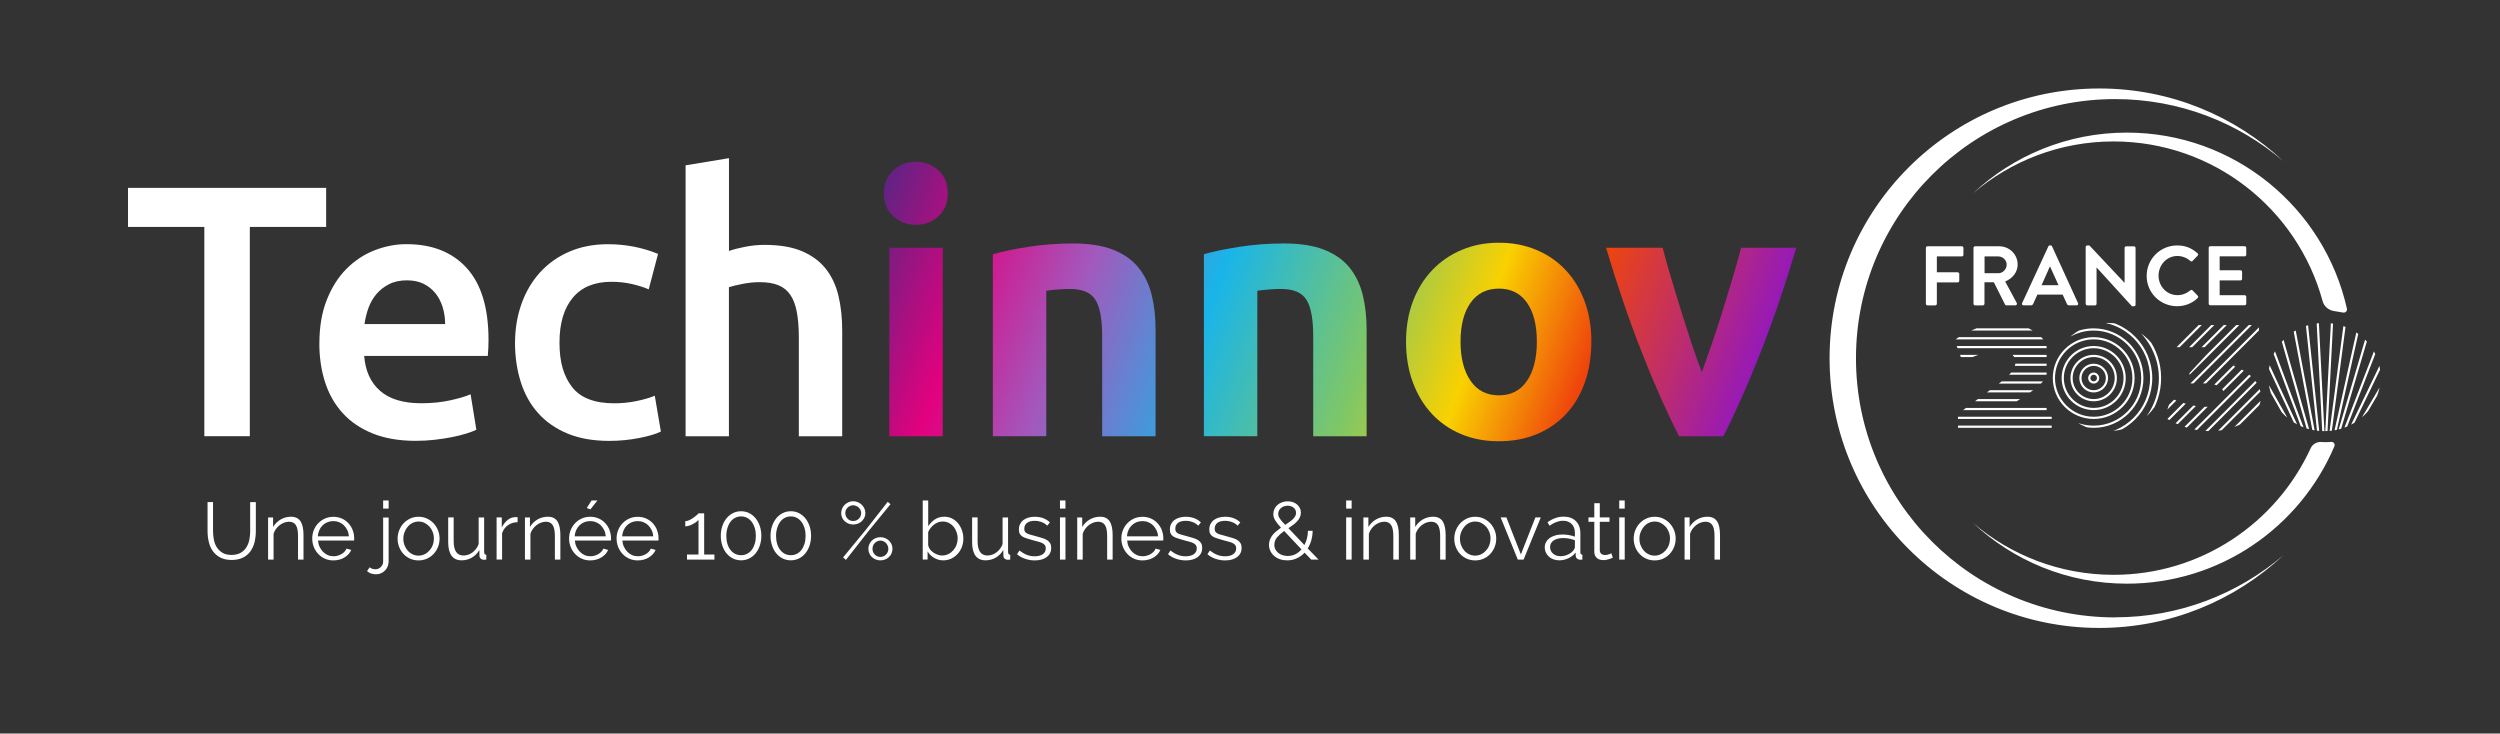 <?xml version="1.0" encoding="UTF-8"?>
<svg xmlns="http://www.w3.org/2000/svg" version="1.1" xmlns:xlink="http://www.w3.org/1999/xlink" viewBox="0 0 565.39 165.89">
  <rect x="0" y="0" width="565.39" height="165.89" fill="#333333" stroke="none"/>
  <defs>
    <style>
      .cls-1 {
        fill: url(#Dégradé_sans_nom_3-5);
      }

      .cls-2 {
        fill: #fff;
      }

      .cls-3 {
        fill: none;
      }

      .cls-4 {
        clip-path: url(#clippath-1);
      }

      .cls-5 {
        fill: url(#Dégradé_sans_nom_3-3);
      }

      .cls-6 {
        fill: url(#Dégradé_sans_nom_3-4);
      }

      .cls-7 {
        fill: url(#Dégradé_sans_nom_3-2);
      }

      .cls-8 {
        clip-path: url(#clippath-3);
      }

      .cls-9 {
        fill: url(#Dégradé_sans_nom_3);
      }

      .cls-10 {
        clip-path: url(#clippath-2);
      }

      .cls-11 {
        clip-path: url(#clippath);
      }
    </style>
    <linearGradient id="Dégradé_sans_nom_3" data-name="Dégradé sans nom 3" x1="192.54" y1="63.14" x2="468.44" y2="163.56" gradientUnits="userSpaceOnUse">
      <stop offset="0" stop-color="#612383"/>
      <stop offset=".09" stop-color="#e2017e"/>
      <stop offset=".22" stop-color="#a358bc"/>
      <stop offset=".38" stop-color="#19b5e9"/>
      <stop offset=".54" stop-color="#80c765"/>
      <stop offset=".67" stop-color="#f9d101"/>
      <stop offset=".79" stop-color="#ef450c"/>
      <stop offset="1" stop-color="#9519ba"/>
    </linearGradient>
    <linearGradient id="Dégradé_sans_nom_3-2" data-name="Dégradé sans nom 3" x1="191.53" y1="60.6" x2="410.15" y2="140.17" xlink:href="#Dégradé_sans_nom_3"/>
    <linearGradient id="Dégradé_sans_nom_3-3" data-name="Dégradé sans nom 3" x1="189.31" y1="42.42" x2="407.93" y2="121.99" xlink:href="#Dégradé_sans_nom_3"/>
    <linearGradient id="Dégradé_sans_nom_3-4" data-name="Dégradé sans nom 3" x1="202.92" y1="27.83" x2="399.45" y2="99.36" xlink:href="#Dégradé_sans_nom_3"/>
    <linearGradient id="Dégradé_sans_nom_3-5" data-name="Dégradé sans nom 3" x1="211.79" y1="11.39" x2="398.87" y2="79.48" xlink:href="#Dégradé_sans_nom_3"/>
    <clipPath id="clippath">
      <path class="cls-3" d="M464.32,91.53v5.49h-21.51v-3.42l9.58-7.11c1.98-1.48,3.42-3.01,3.42-4.59,0-1.98-1.98-2.56-3.78-2.56-2.79,0-6.03,1.35-8.19,2.47l-1.8-4.9c2.7-2.02,7.2-3.87,10.75-3.87,6.34,0,11.02,3.46,11.02,8.5,0,3.29-1.75,5.27-5.49,7.74l-3.38,2.25h9.36Z"/>
    </clipPath>
    <clipPath id="clippath-1">
      <path class="cls-3" d="M489.39,85.27c0,6.79-5.71,12.24-12.72,12.24s-12.67-5.44-12.67-12.24,5.66-12.24,12.67-12.24,12.72,5.44,12.72,12.24Z"/>
    </clipPath>
    <clipPath id="clippath-2">
      <path class="cls-3" d="M495.17,84.37l5.45-5.85h-10.49v-5h20.75v2.88l-5.81,6.34c3.69,1.31,6.25,3.92,6.25,6.98,0,4.32-5.17,7.78-11.52,7.78-3.46,0-6.88-1.04-10.26-3.1l1.49-4.32c1.93.99,5.62,1.94,7.38,1.94,2.29,0,4.68-.81,4.68-2.48s-1.58-2.83-4.18-2.83h-3.74v-2.34Z"/>
    </clipPath>
    <clipPath id="clippath-3">
      <path class="cls-3" d="M538.39,85.27c0,6.79-5.71,12.24-12.72,12.24s-12.67-5.44-12.67-12.24,5.66-12.24,12.67-12.24,12.72,5.44,12.72,12.24Z"/>
    </clipPath>
  </defs>
  <!-- Generator: Adobe Illustrator 28.7.1, SVG Export Plug-In . SVG Version: 1.2.0 Build 142)  -->
  <g>
    <g id="Techinnov_France2030">
      <g id="Techinnov">
        <path id="Tech" class="cls-2" d="M73.76,42.49v8.83h-17.26v47.33h-10.29v-47.33h-17.26v-8.83h44.82ZM72.23,77.67c0-3.73.55-7,1.66-9.81,1.11-2.81,2.58-5.15,4.42-7.01,1.84-1.86,3.94-3.27,6.32-4.21,2.38-.94,4.81-1.42,7.29-1.42,5.84,0,10.39,1.81,13.66,5.43,3.27,3.62,4.9,9.02,4.9,16.21,0,.54-.01,1.15-.04,1.82-.03.68-.07,1.28-.12,1.82h-27.96c.27,3.4,1.47,6.04,3.61,7.9,2.13,1.86,5.23,2.8,9.28,2.8,2.38,0,4.55-.22,6.52-.65,1.97-.43,3.53-.89,4.66-1.38l1.3,8.02c-.54.27-1.28.55-2.23.85-.95.3-2.03.57-3.24.81-1.22.24-2.53.45-3.93.61-1.41.16-2.84.24-4.3.24-3.73,0-6.97-.55-9.73-1.66s-5.02-2.65-6.81-4.62c-1.78-1.97-3.11-4.29-3.97-6.97-.86-2.67-1.3-5.6-1.3-8.79ZM100.67,73.29c0-1.35-.19-2.63-.57-3.85-.38-1.22-.93-2.27-1.66-3.16-.73-.89-1.62-1.59-2.67-2.11-1.05-.51-2.31-.77-3.77-.77s-2.84.28-3.97.85c-1.13.57-2.09,1.31-2.88,2.23-.78.92-1.39,1.97-1.82,3.16-.43,1.19-.73,2.4-.89,3.65h18.23ZM116.48,77.51c0-3.13.49-6.06,1.46-8.79.97-2.73,2.36-5.09,4.17-7.09,1.81-2,4.01-3.57,6.61-4.7s5.51-1.7,8.75-1.7c4,0,7.78.73,11.35,2.19l-2.11,8.02c-1.13-.49-2.42-.89-3.85-1.22-1.43-.32-2.96-.49-4.58-.49-3.84,0-6.75,1.2-8.75,3.61-2,2.4-3,5.79-3,10.17s.94,7.55,2.84,10.01c1.89,2.46,5.08,3.69,9.56,3.69,1.67,0,3.32-.16,4.94-.49s3.03-.73,4.21-1.22l1.38,8.1c-1.08.54-2.71,1.03-4.9,1.46s-4.44.65-6.77.65c-3.62,0-6.77-.55-9.44-1.66-2.67-1.11-4.89-2.65-6.65-4.62-1.76-1.97-3.07-4.32-3.93-7.05-.86-2.73-1.3-5.69-1.3-8.87ZM155.05,98.66v-61.27l9.81-1.62v20.99c1.08-.38,2.34-.7,3.77-.97,1.43-.27,2.85-.41,4.25-.41,3.4,0,6.23.47,8.47,1.42,2.24.95,4.04,2.27,5.39,3.97,1.35,1.7,2.31,3.74,2.88,6.12.57,2.38.85,5.02.85,7.94v23.83h-9.81v-22.29c0-2.27-.15-4.2-.45-5.79-.3-1.59-.78-2.89-1.46-3.89-.68-1-1.58-1.73-2.72-2.19-1.13-.46-2.54-.69-4.21-.69-1.3,0-2.62.14-3.97.41-1.35.27-2.35.51-3,.73v33.71h-9.81Z"/>
        <g id="innov">
          <path class="cls-9" d="M214.34,43.71c0,2.22-.72,3.96-2.15,5.23-1.43,1.27-3.12,1.9-5.07,1.9s-3.63-.63-5.07-1.9c-1.43-1.27-2.15-3.01-2.15-5.23s.72-3.96,2.15-5.23c1.43-1.27,3.12-1.9,5.07-1.9s3.63.64,5.07,1.9c1.43,1.27,2.15,3.01,2.15,5.23ZM213.2,98.66h-12.08v-42.63h12.08v42.63Z"/>
          <path class="cls-7" d="M224.55,57.49c2.05-.59,4.7-1.15,7.94-1.66,3.24-.51,6.65-.77,10.21-.77s6.63.47,9.04,1.42c2.4.95,4.31,2.28,5.71,4.01,1.4,1.73,2.4,3.78,3,6.16.59,2.38.89,5.02.89,7.94v24.07h-12.08v-22.61c0-3.89-.51-6.65-1.54-8.27-1.03-1.62-2.95-2.43-5.75-2.43-.86,0-1.78.04-2.76.12-.97.08-1.84.18-2.59.28v32.9h-12.08v-41.17Z"/>
          <path class="cls-5" d="M272.28,57.49c2.05-.59,4.7-1.15,7.94-1.66,3.24-.51,6.65-.77,10.21-.77s6.63.47,9.04,1.42c2.4.95,4.31,2.28,5.71,4.01,1.4,1.73,2.4,3.78,3,6.16.59,2.38.89,5.02.89,7.94v24.07h-12.08v-22.61c0-3.89-.51-6.65-1.54-8.27-1.03-1.62-2.95-2.43-5.75-2.43-.86,0-1.78.04-2.76.12-.97.08-1.84.18-2.59.28v32.9h-12.08v-41.17Z"/>
          <path class="cls-6" d="M359.89,77.26c0,3.35-.49,6.42-1.46,9.2-.97,2.78-2.38,5.16-4.21,7.13-1.84,1.97-4.04,3.5-6.61,4.58-2.57,1.08-5.44,1.62-8.63,1.62s-5.98-.54-8.55-1.62c-2.57-1.08-4.77-2.61-6.61-4.58-1.84-1.97-3.27-4.35-4.3-7.13-1.03-2.78-1.54-5.85-1.54-9.2s.53-6.4,1.58-9.16c1.05-2.76,2.51-5.11,4.38-7.05,1.86-1.95,4.08-3.46,6.65-4.54,2.57-1.08,5.36-1.62,8.39-1.62s5.9.54,8.47,1.62c2.57,1.08,4.77,2.59,6.61,4.54,1.84,1.94,3.27,4.29,4.3,7.05,1.03,2.76,1.54,5.81,1.54,9.16ZM347.57,77.26c0-3.73-.74-6.66-2.23-8.79-1.49-2.13-3.61-3.2-6.36-3.2s-4.89,1.07-6.4,3.2c-1.51,2.14-2.27,5.07-2.27,8.79s.76,6.69,2.27,8.87c1.51,2.19,3.65,3.28,6.4,3.28s4.88-1.09,6.36-3.28c1.49-2.19,2.23-5.15,2.23-8.87Z"/>
          <path class="cls-1" d="M379.73,98.66c-2.77-5.4-5.57-11.72-8.42-18.96-2.85-7.24-5.55-15.13-8.09-23.67h12.8c.54,2.11,1.18,4.39,1.91,6.85.73,2.46,1.49,4.94,2.28,7.46.79,2.51,1.57,4.96,2.36,7.34.79,2.38,1.56,4.54,2.32,6.48.7-1.95,1.46-4.11,2.28-6.48.81-2.38,1.61-4.82,2.4-7.34.79-2.51,1.55-5,2.28-7.46.73-2.46,1.37-4.74,1.91-6.85h12.49c-2.55,8.54-5.24,16.43-8.09,23.67-2.84,7.24-5.65,13.56-8.41,18.96h-10.02Z"/>
        </g>
      </g>
      <g id="_x32_030">
        <g class="cls-11">
          <path class="cls-2" d="M441,98.25h23v.5h-23v-.5ZM441,96.75h23v-.5h-23v.5ZM441,94.75h23v-.5h-23v.5ZM441,92.75h21.85v-.5h-21.85v.5ZM441,90.75h21.85v-.5h-21.85v.5ZM441,88.75h21.85v-.5h-21.85v.5ZM441,86.75h21.85v-.5h-21.85v.5ZM441,84.75h21.85v-.5h-21.85v.5ZM441,82.75h21.85v-.5h-21.85v.5ZM441,80.75h21.85v-.5h-21.85v.5ZM441,78.75h21.85v-.5h-21.85v.5ZM441,76.75h21.85v-.5h-21.85v.5ZM441,74.75h21.85v-.5h-21.85v.5ZM441,72.25v.5h21.85v-.5h-21.85Z"/>
        </g>
        <g class="cls-4">
          <path class="cls-2" d="M474.75,85.5c0-.69-.56-1.25-1.25-1.25s-1.25.56-1.25,1.25.56,1.25,1.25,1.25,1.25-.56,1.25-1.25ZM472.75,85.5c0-.41.34-.75.75-.75s.75.34.75.75-.34.75-.75.75-.75-.34-.75-.75ZM476.75,85.5c0-1.79-1.46-3.25-3.25-3.25s-3.25,1.46-3.25,3.25,1.46,3.25,3.25,3.25,3.25-1.46,3.25-3.25ZM470.75,85.5c0-1.52,1.23-2.75,2.75-2.75s2.75,1.23,2.75,2.75-1.23,2.75-2.75,2.75-2.75-1.23-2.75-2.75ZM478.75,85.5c0-2.9-2.36-5.25-5.25-5.25s-5.25,2.35-5.25,5.25,2.36,5.25,5.25,5.25,5.25-2.35,5.25-5.25ZM468.75,85.5c0-2.62,2.13-4.75,4.75-4.75s4.75,2.13,4.75,4.75-2.13,4.75-4.75,4.75-4.75-2.13-4.75-4.75ZM480.75,85.5c0-4-3.25-7.25-7.25-7.25s-7.25,3.25-7.25,7.25,3.25,7.25,7.25,7.25,7.25-3.25,7.25-7.25ZM466.75,85.5c0-3.72,3.03-6.75,6.75-6.75s6.75,3.03,6.75,6.75-3.03,6.75-6.75,6.75-6.75-3.03-6.75-6.75ZM482.75,85.5c0-5.1-4.15-9.25-9.25-9.25s-9.25,4.15-9.25,9.25,4.15,9.25,9.25,9.25,9.25-4.15,9.25-9.25ZM464.75,85.5c0-4.82,3.92-8.75,8.75-8.75s8.75,3.93,8.75,8.75-3.92,8.75-8.75,8.75-8.75-3.93-8.75-8.75ZM473.5,96.75c-2.25,0-4.43-.66-6.29-1.92l.28-.41c1.78,1.2,3.86,1.84,6.01,1.84,5.93,0,10.75-4.82,10.75-10.75s-4.82-10.75-10.75-10.75c-2.06,0-4.06.58-5.79,1.69l-.27-.42c1.81-1.16,3.9-1.77,6.06-1.77,6.2,0,11.25,5.05,11.25,11.25s-5.05,11.25-11.25,11.25ZM473.5,98.75v-.5c7.03,0,12.75-5.72,12.75-12.75s-5.72-12.75-12.75-12.75v-.5c7.31,0,13.25,5.94,13.25,13.25s-5.94,13.25-13.25,13.25ZM488.75,85.5c0,6.48-4.11,12.27-10.23,14.4l-.16-.47c5.92-2.06,9.89-7.66,9.89-13.93s-4.17-12.16-10.36-14.09l.15-.48c6.41,1.99,10.71,7.85,10.71,14.56ZM490.75,85.5c0,3.87-1.25,7.53-3.62,10.58l-.39-.31c2.3-2.96,3.52-6.51,3.52-10.27,0-3.47-1.05-6.8-3.04-9.63l.41-.29c2.05,2.91,3.14,6.34,3.14,9.92Z"/>
        </g>
        <g class="cls-10">
          <path class="cls-2" d="M497.87,109.66l28.28-28.28.35.35-28.28,28.28-.35-.35ZM496.81,108.6l28.28-28.28-.35-.35-28.28,28.28.35.35ZM495.4,107.18l28.28-28.28-.35-.35-28.28,28.28.35.35ZM493.98,105.77l28.28-28.28-.35-.35-28.28,28.28.35.35ZM492.57,104.35l28.28-28.28-.35-.35-28.28,28.28.35.35ZM491.16,102.94l28.28-28.28-.35-.35-28.28,28.28.35.35ZM489.74,101.53l28.28-28.28-.35-.35-28.28,28.28.35.35ZM488.33,100.11l28.28-28.28-.35-.35-28.28,28.28.35.35ZM486.91,98.7l28.28-28.28-.35-.35-28.28,28.28.35.35ZM485.5,97.28l28.28-28.28-.35-.35-28.28,28.28.35.35ZM484.08,95.87l28.28-28.28-.35-.35-28.28,28.28.35.35ZM482.67,94.45l28.28-28.28-.35-.35-28.28,28.28.35.35ZM481.26,93.04l28.28-28.28-.35-.35-28.28,28.28.35.35ZM479.49,91.27l.35.35,28.28-28.28-.35-.35-28.28,28.28Z"/>
        </g>
        <g class="cls-8">
          <path class="cls-2" d="M538.71,87.63l-12.48,21.12v.24s-.15,0-.15,0l-.37.63-.21-.13-.22.12-13-23,.44-.25,9.92,17.55-10.36-22.32.45-.21,10.23,22.03-9.69-25.83.47-.18,9.82,26.18-8.29-29.03.48-.14,8.5,29.74-5.98-31.62.49-.09,5.87,31.01-3.36-31.94.5-.05,3.66,34.82.1-1.92-1.76-34.36.5-.03,1.51,29.5,1.49-29,.5.03-1.68,32.72,4.18-31.77.5.07-4.26,32.36,6.77-30.44.49.11-6.39,28.75,7.91-26.88.48.14-8.31,28.24,9.83-25.4.47.18-9.73,25.12,10.27-21.32.45.22-10.45,21.7,10.01-16.94.43.25Z"/>
        </g>
        <path class="cls-2" d="M456.3,59.8c0-2.27-1.87-4.1-4.16-4.1h-5.46c-.21,0-.36.17-.36.36v12.64c0,.19.15.36.36.36h1.76c.19,0,.36-.17.36-.36v-4.87h2.12l2.54,5.06c.04.08.13.17.31.17h2c.33,0,.46-.31.33-.55l-2.62-4.85c1.66-.67,2.83-2.1,2.83-3.86ZM451.93,61.79h-3.11v-3.8h3.11c1.01,0,1.89.84,1.89,1.85,0,1.07-.88,1.95-1.89,1.95ZM438.03,57.99v3.59h4.71c.19,0,.36.17.36.36v1.57c0,.19-.17.36-.36.36h-4.71v4.83c0,.19-.17.36-.36.36h-1.76c-.21,0-.36-.17-.36-.36v-12.64c0-.19.15-.36.36-.36h7.77c.21,0,.36.17.36.36v1.57c0,.19-.15.36-.36.36h-5.65ZM501.99,57.99v3.13h4.71c.19,0,.36.17.36.36v1.58c0,.21-.17.36-.36.36h-4.71v3.34h5.65c.21,0,.36.17.36.36v1.56c0,.19-.15.36-.36.36h-7.77c-.21,0-.36-.17-.36-.36v-12.64c0-.19.15-.36.36-.36h7.77c.21,0,.36.17.36.36v1.57c0,.19-.15.36-.36.36h-5.65ZM488.17,62.34c0,2.39,1.83,4.41,4.28,4.41,1.15,0,2.12-.44,2.92-1.09.15-.13.36-.11.48,0l1.18,1.22c.15.13.11.38-.02.52-1.3,1.26-2.94,1.85-4.64,1.85-3.82,0-6.89-3.04-6.89-6.85s3.07-6.89,6.89-6.89c1.93,0,3.32.61,4.62,1.78.17.15.17.38.02.53l-1.16,1.2c-.13.15-.32.15-.48,0-.8-.71-1.87-1.13-2.94-1.13-2.44,0-4.26,2.04-4.26,4.45ZM472.05,69.06c-.19,0-.36-.17-.36-.36v-12.85c0-.19.17-.34.36-.34h.48l7.94,8.44h.02v-7.88c0-.19.15-.36.36-.36h1.76c.19,0,.36.17.36.36v12.85c0,.19-.17.34-.36.34h-.46l-7.98-8.76h-.02v8.21c0,.19-.15.36-.36.36h-1.74ZM459.28,69.06c.31,0,.48-.19.55-.38l.94-2.06h5.71l.94,2.06c.13.27.27.38.55.38h1.66c.29,0,.44-.25.33-.5l-5.88-12.85c-.06-.11-.13-.21-.32-.21h-.19c-.17,0-.27.1-.32.21l-5.94,12.85c-.11.25.04.5.32.5h1.66ZM463.58,60.3h.06l1.91,4.2h-3.84l1.87-4.2ZM478.35,139.61c14.54,0,27.82-5.3,38.07-14.06-10.9,10.2-25.55,16.46-41.65,16.46-33.69,0-61-27.31-61-61s27.31-61,61-61c16.11,0,30.75,6.26,41.65,16.46-10.24-8.76-23.53-14.06-38.07-14.06-32.37,0-58.61,26.24-58.61,58.61s26.24,58.61,58.61,58.61ZM530.77,69.81c.11.51-.33.97-.84.88l-2.12-.35c-1.21-.2-2.22-1.07-2.54-2.25-5.66-20.8-24.67-36.1-47.27-36.1-12.15,0-23.26,4.43-31.83,11.76,9.12-8.53,21.36-13.76,34.83-13.76,24.32,0,44.66,17.03,49.77,39.81ZM527.94,100.93c-7.76,18.26-25.85,31.07-46.94,31.07-13.47,0-25.71-5.23-34.83-13.76,8.56,7.32,19.67,11.76,31.83,11.76,19.78,0,36.82-11.73,44.56-28.61.43-.95,1.4-1.5,2.43-1.43.33.02.67.04,1.01.04.41,0,.81-.02,1.21-.06.54-.05.94.49.73.99Z"/>
      </g>
      <path id="Baseline" class="cls-2" d="M56.58,113.56h1.28v6.55c0,.88-.1,1.71-.29,2.5-.19.79-.51,1.48-.94,2.08-.43.6-1,1.07-1.69,1.42-.7.35-1.55.53-2.55.53s-1.9-.19-2.59-.56-1.25-.86-1.68-1.47-.73-1.3-.91-2.09-.27-1.59-.27-2.42v-6.55h1.24v6.56c0,.69.07,1.35.2,2s.36,1.22.69,1.72c.33.5.76.9,1.29,1.21s1.21.46,2.01.46,1.5-.16,2.04-.47c.55-.31.98-.72,1.3-1.23.32-.51.55-1.08.68-1.73.13-.65.19-1.3.19-1.96v-6.56ZM68.02,117.97c-.22-.35-.51-.63-.87-.82s-.81-.29-1.34-.29c-.43,0-.84.05-1.24.16s-.77.27-1.12.47c-.35.21-.67.46-.96.75-.29.29-.53.6-.73.94v-2.16h-1.13v9.53h1.24v-5.83c.12-.39.3-.76.54-1.09.24-.33.52-.62.84-.87s.66-.43,1.03-.57c.37-.13.73-.2,1.09-.2.7,0,1.21.26,1.54.77s.49,1.33.49,2.47v5.33h1.24v-5.58c0-.62-.05-1.19-.15-1.7-.1-.51-.26-.95-.48-1.3ZM79.75,119.88c.23.59.35,1.21.35,1.87,0,.09,0,.19,0,.29s-.01.17-.03.2h-8.15c.04.52.15.99.36,1.42.2.43.46.81.77,1.13.31.32.67.57,1.08.75.41.18.84.26,1.31.26.32,0,.63-.04.93-.13.3-.09.58-.2.84-.35.26-.15.49-.33.69-.54.2-.22.36-.45.46-.71l1.08.3c-.15.35-.36.67-.62.96-.27.29-.58.54-.93.75-.35.21-.74.38-1.17.49s-.87.17-1.32.17c-.7,0-1.34-.13-1.92-.39-.58-.26-1.09-.62-1.51-1.07-.43-.45-.76-.98-1-1.58s-.36-1.24-.36-1.92.12-1.31.36-1.9c.24-.59.57-1.11,1-1.55.43-.44.93-.8,1.51-1.06.58-.26,1.22-.39,1.91-.39s1.34.13,1.92.39c.58.26,1.08.62,1.49,1.07.41.45.74.97.97,1.56ZM78.91,121.3c-.04-.51-.16-.98-.36-1.4-.2-.42-.46-.78-.77-1.09-.31-.31-.68-.54-1.09-.71-.41-.17-.85-.25-1.32-.25s-.9.09-1.32.25c-.41.17-.78.41-1.09.71-.31.31-.56.67-.75,1.1-.19.43-.3.89-.34,1.39h7.03ZM86.65,115.02h1.24v-1.83h-1.24v1.83ZM86.65,127.03c0,.24-.05.47-.15.68-.1.21-.23.39-.39.54s-.34.27-.54.36c-.2.09-.41.13-.63.13-.23,0-.46-.03-.69-.09s-.44-.18-.64-.35l-.61.85c.28.26.6.45.95.56s.73.17,1.14.17c.35,0,.7-.07,1.03-.21.34-.14.64-.34.9-.59.26-.26.48-.56.63-.92s.24-.75.24-1.17v-9.95h-1.24v10.01ZM99.05,119.91c.24.6.36,1.23.36,1.91s-.12,1.29-.36,1.89c-.24.6-.57,1.12-.99,1.57-.42.45-.92.81-1.5,1.07s-1.21.39-1.9.39-1.33-.13-1.91-.39-1.08-.62-1.5-1.07c-.42-.45-.75-.97-.98-1.57-.23-.6-.35-1.23-.35-1.88s.12-1.31.36-1.91c.24-.6.57-1.12.99-1.57.42-.45.92-.81,1.5-1.08.58-.27,1.21-.4,1.89-.4s1.32.13,1.9.4,1.08.63,1.5,1.08c.42.45.75.97.99,1.57ZM98.13,121.8c0-.52-.09-1.02-.27-1.49-.18-.47-.43-.88-.75-1.23-.32-.35-.68-.62-1.1-.83-.41-.2-.86-.3-1.34-.3s-.92.1-1.34.3c-.42.2-.78.48-1.09.84-.31.35-.56.77-.74,1.24-.18.47-.28.97-.28,1.51s.09,1.03.27,1.49c.18.46.42.86.73,1.21.31.35.67.62,1.09.82.42.2.87.3,1.34.3s.92-.1,1.34-.3c.42-.2.79-.48,1.11-.83.32-.35.57-.75.75-1.22s.27-.96.27-1.5ZM109.49,124.95v-7.93h-1.24v6.01c-.14.4-.33.76-.57,1.07-.24.32-.51.59-.81.82-.3.23-.63.41-.98.53s-.72.18-1.08.18c-1.47,0-2.21-1.09-2.21-3.24v-5.38h-1.24v5.6c0,1.36.26,2.39.77,3.08.51.69,1.27,1.03,2.27,1.03.84,0,1.61-.2,2.31-.61s1.27-.98,1.7-1.72l.03,1.32c0,.26.1.47.3.64.2.17.43.25.71.25.1,0,.28-.02.53-.05v-1.09c-.31,0-.46-.17-.46-.51ZM116.52,116.96c-.62,0-1.21.22-1.74.66s-.97,1-1.3,1.66v-2.27h-1.17v9.53h1.24v-5.95c.26-.77.7-1.37,1.32-1.81s1.35-.67,2.19-.69v-1.12c-.06-.01-.14-.02-.24-.02h-.31ZM126.11,117.97c-.22-.35-.51-.63-.87-.82s-.81-.29-1.34-.29c-.43,0-.84.05-1.24.16s-.77.27-1.12.47c-.35.21-.67.46-.96.75-.29.29-.53.6-.73.94v-2.16h-1.13v9.53h1.24v-5.83c.12-.39.3-.76.54-1.09.24-.33.52-.62.84-.87s.66-.43,1.03-.57c.37-.13.73-.2,1.09-.2.7,0,1.21.26,1.54.77s.49,1.33.49,2.47v5.33h1.24v-5.58c0-.62-.05-1.19-.15-1.7-.1-.51-.26-.95-.48-1.3ZM137.84,119.88c.23.59.35,1.21.35,1.87,0,.09,0,.19,0,.29,0,.1-.01.16-.03.2h-8.15c.04.52.15.99.36,1.42.2.43.46.81.77,1.13.31.32.67.57,1.08.75.41.18.84.26,1.31.26.32,0,.63-.04.93-.13.3-.09.58-.2.84-.35.26-.15.49-.33.69-.54.2-.22.36-.45.46-.71l1.08.3c-.15.35-.36.67-.62.96-.27.29-.58.54-.93.75-.35.21-.74.38-1.17.49s-.87.17-1.32.17c-.7,0-1.34-.13-1.92-.39-.58-.26-1.09-.62-1.51-1.07-.43-.45-.76-.98-1-1.58-.24-.6-.36-1.24-.36-1.92s.12-1.31.36-1.9c.24-.59.57-1.11,1-1.56.43-.45.93-.8,1.51-1.06.58-.26,1.22-.39,1.91-.39s1.34.13,1.92.39c.58.26,1.08.62,1.49,1.07.41.45.74.97.97,1.56ZM137,121.3c-.04-.51-.16-.98-.36-1.4-.2-.42-.46-.78-.77-1.09-.31-.31-.68-.54-1.09-.71-.41-.17-.85-.25-1.32-.25s-.9.09-1.32.25c-.41.17-.78.41-1.09.71-.31.31-.56.67-.75,1.1-.19.43-.3.89-.34,1.39h7.03ZM135.1,113.19h-1.32l-1.08,1.7.83.31,1.57-2.01ZM148.58,119.88c.23.59.35,1.21.35,1.87,0,.09,0,.19,0,.29s-.01.17-.03.2h-8.15c.04.52.15.99.36,1.42.2.43.46.81.77,1.13.31.32.67.57,1.08.75.41.18.84.26,1.31.26.32,0,.63-.04.93-.13.3-.09.58-.2.84-.35.26-.15.49-.33.69-.54.2-.22.36-.45.46-.71l1.08.3c-.15.35-.36.67-.62.96-.27.29-.58.54-.93.75-.35.21-.74.38-1.17.49s-.87.17-1.32.17c-.7,0-1.34-.13-1.92-.39-.58-.26-1.09-.62-1.51-1.07-.43-.45-.76-.98-1-1.58s-.36-1.24-.36-1.92.12-1.31.36-1.9c.24-.59.57-1.11,1-1.55.43-.44.93-.8,1.51-1.06.58-.26,1.22-.39,1.91-.39s1.34.13,1.92.39c.58.26,1.08.62,1.49,1.07.41.45.74.97.97,1.56ZM147.74,121.3c-.04-.51-.16-.98-.36-1.4-.2-.42-.46-.78-.77-1.09-.31-.31-.68-.54-1.09-.71-.41-.17-.85-.25-1.32-.25s-.9.09-1.32.25c-.41.17-.78.41-1.09.71-.31.31-.56.67-.75,1.1-.19.43-.3.89-.34,1.39h7.03ZM159.24,116.1h-1.28c-.02.06-.14.18-.35.37-.21.19-.46.38-.76.6s-.62.4-.95.56c-.34.16-.64.24-.92.24v1.17c.23,0,.5-.05.81-.14s.6-.22.89-.37c.29-.15.54-.31.78-.48.23-.17.4-.33.51-.48v7.84h-2.6v1.14h6.2v-1.14h-2.32v-9.31ZM171.83,118.96c.23.68.35,1.42.35,2.22s-.12,1.54-.35,2.22c-.23.68-.55,1.26-.96,1.76-.41.49-.89.88-1.45,1.15s-1.17.41-1.82.41-1.27-.14-1.83-.41-1.04-.66-1.45-1.15c-.41-.49-.73-1.08-.96-1.76-.23-.68-.35-1.42-.35-2.22s.12-1.55.35-2.22.55-1.26.96-1.76c.41-.49.89-.88,1.45-1.16.56-.28,1.17-.42,1.83-.42s1.27.14,1.82.42c.56.28,1.04.67,1.45,1.16.41.49.72,1.08.96,1.76ZM170.94,121.19c0-.66-.08-1.26-.25-1.8s-.4-1-.69-1.38c-.29-.38-.64-.68-1.05-.9-.41-.21-.86-.32-1.34-.32s-.95.11-1.36.32-.76.51-1.05.9c-.29.38-.52.84-.69,1.38-.16.54-.25,1.13-.25,1.8s.08,1.26.25,1.8c.16.54.39,1,.69,1.38.3.38.65.68,1.05.88.41.21.86.31,1.36.31s.94-.1,1.34-.31c.41-.21.76-.5,1.05-.88.29-.38.52-.84.69-1.38s.25-1.13.25-1.8ZM183.08,118.96c.23.68.35,1.42.35,2.22s-.12,1.54-.35,2.22c-.23.68-.55,1.26-.96,1.76-.41.49-.89.88-1.45,1.15s-1.17.41-1.82.41-1.27-.14-1.83-.41-1.04-.66-1.45-1.15c-.41-.49-.73-1.08-.96-1.76-.23-.68-.35-1.42-.35-2.22s.12-1.55.35-2.22.55-1.26.96-1.76c.41-.49.89-.88,1.45-1.16.56-.28,1.17-.42,1.83-.42s1.27.14,1.82.42c.56.28,1.04.67,1.45,1.16.41.49.72,1.08.96,1.76ZM182.19,121.19c0-.66-.08-1.26-.25-1.8s-.4-1-.69-1.38c-.29-.38-.64-.68-1.05-.9-.41-.21-.86-.32-1.34-.32s-.95.11-1.36.32-.76.51-1.05.9c-.29.38-.52.84-.69,1.38-.16.54-.25,1.13-.25,1.8s.08,1.26.25,1.8c.16.54.39,1,.69,1.38.3.38.65.68,1.05.88.41.21.86.31,1.36.31s.94-.1,1.34-.31c.41-.21.76-.5,1.05-.88.29-.38.52-.84.69-1.38s.25-1.13.25-1.8ZM200.76,113.49l-4.96,6.34-5.13,6.23.64.56,5-6.37,5.08-6.22-.63-.55ZM191.03,117.88c-.25-.23-.45-.51-.58-.82-.14-.31-.21-.65-.21-1.01s.07-.72.21-1.04c.14-.32.33-.61.58-.85.25-.24.54-.43.87-.58.33-.15.68-.22,1.06-.22s.73.07,1.07.22c.34.15.63.34.87.58.24.24.44.52.59.85s.22.67.22,1.04-.07.69-.22,1c-.15.31-.35.59-.59.82-.24.23-.53.42-.87.55s-.69.2-1.07.2-.73-.07-1.06-.2c-.33-.13-.62-.31-.87-.55ZM191.17,116.05c0,.24.05.47.14.69.1.22.23.41.39.58.17.17.36.3.57.38.21.09.44.13.68.13.26,0,.49-.05.71-.14.22-.09.41-.23.58-.39.16-.17.29-.36.38-.57.09-.21.14-.44.14-.68s-.05-.49-.15-.7c-.1-.22-.23-.41-.4-.56-.17-.16-.36-.28-.59-.38-.22-.09-.45-.14-.68-.14s-.47.05-.69.15c-.22.1-.41.23-.58.4-.17.17-.3.36-.38.57s-.13.43-.13.67ZM201.63,123.08c.14.32.21.66.21,1.03s-.07.71-.21,1.03-.34.6-.59.84c-.25.24-.54.42-.87.55-.33.13-.69.2-1.06.2s-.73-.07-1.06-.2c-.33-.13-.62-.32-.87-.55-.25-.23-.45-.51-.58-.84-.14-.32-.21-.67-.21-1.03s.07-.71.21-1.02c.14-.32.33-.6.58-.84s.54-.43.87-.56c.33-.13.68-.2,1.06-.2s.73.07,1.06.2.62.32.87.56c.25.24.44.52.59.83ZM200.9,124.11c0-.25-.05-.48-.15-.71-.1-.22-.23-.42-.39-.6-.16-.17-.36-.3-.58-.4-.22-.09-.45-.14-.68-.14-.26,0-.49.05-.7.15s-.4.23-.57.41c-.17.17-.3.37-.38.59s-.13.45-.13.7c0,.52.17.95.52,1.31.35.35.77.53,1.27.53.26,0,.49-.05.71-.15s.4-.23.57-.4c.16-.17.29-.36.38-.58s.14-.46.14-.7ZM217.57,119.99c.2.59.3,1.2.3,1.83,0,.67-.12,1.31-.35,1.9-.23.6-.55,1.12-.96,1.56-.41.44-.89.8-1.44,1.06-.56.26-1.15.39-1.78.39-.75,0-1.44-.19-2.07-.56-.64-.37-1.13-.86-1.49-1.47v1.85h-1.1v-13.36h1.24v5.82c.43-.65.94-1.17,1.54-1.56.6-.39,1.3-.59,2.1-.59.66,0,1.26.14,1.79.42.53.28.99.65,1.36,1.12s.66,1,.86,1.59ZM216.59,121.81c0-.5-.08-.98-.25-1.45s-.39-.88-.69-1.24c-.3-.36-.66-.65-1.07-.86-.42-.21-.88-.32-1.38-.32-.37,0-.73.06-1.06.19-.33.13-.64.3-.92.52-.28.22-.53.47-.76.76-.23.29-.41.59-.55.91v2.96c.05.33.18.64.39.92.21.29.47.54.78.75s.63.37.97.5.67.18.99.18c.52,0,1-.11,1.43-.32.43-.21.8-.5,1.12-.86.31-.36.56-.77.73-1.23s.26-.93.26-1.41ZM227.98,124.95v-7.93h-1.24v6.01c-.14.4-.33.76-.57,1.07-.24.32-.51.59-.81.82-.3.23-.63.41-.98.53s-.72.18-1.08.18c-1.47,0-2.21-1.09-2.21-3.24v-5.38h-1.24v5.6c0,1.36.26,2.39.77,3.08.51.69,1.27,1.03,2.27,1.03.84,0,1.61-.2,2.31-.61s1.27-.98,1.7-1.72l.03,1.32c0,.26.1.47.3.64.2.17.43.25.71.25.1,0,.28-.02.53-.05v-1.09c-.31,0-.46-.17-.46-.51ZM236.79,122.14c-.31-.2-.7-.36-1.17-.49s-1.01-.28-1.61-.46c-.43-.12-.79-.22-1.09-.3s-.54-.18-.74-.3c-.19-.12-.33-.25-.41-.41-.08-.16-.12-.36-.12-.62,0-.31.06-.58.18-.8.12-.22.29-.41.5-.55s.46-.25.74-.32.59-.1.91-.1c.55,0,1.07.09,1.58.28.51.19.93.46,1.28.82l.6-.73c-.37-.39-.85-.71-1.44-.94-.59-.24-1.26-.35-1.99-.35-.49,0-.95.06-1.39.18-.43.12-.81.3-1.14.54-.33.24-.58.54-.77.9-.19.37-.28.79-.28,1.27,0,.38.06.7.19.94s.32.46.59.63c.26.17.6.31,1,.43.41.12.88.26,1.42.43.48.13.9.24,1.26.33.36.1.66.21.9.34.24.13.42.29.54.47.12.18.18.4.18.67,0,.58-.23,1.03-.68,1.34s-1.07.47-1.83.47c-.64,0-1.24-.11-1.79-.33-.56-.22-1.1-.55-1.64-.99l-.57.84c.51.46,1.12.81,1.84,1.05.71.24,1.44.36,2.19.36,1.13,0,2.03-.26,2.7-.76.67-.51,1.01-1.2,1.01-2.07,0-.41-.08-.75-.24-1.04s-.39-.52-.7-.72ZM239.72,115.02h1.24v-1.83h-1.24v1.83ZM239.72,126.55h1.24v-9.53h-1.24v9.53ZM251.01,117.97c-.22-.35-.51-.63-.87-.82s-.81-.29-1.34-.29c-.43,0-.84.05-1.24.16s-.77.27-1.12.47-.67.46-.96.75c-.29.29-.53.6-.73.94v-2.16h-1.13v9.53h1.24v-5.83c.12-.39.3-.76.54-1.09.24-.33.52-.62.84-.87s.66-.43,1.03-.57c.37-.13.73-.2,1.09-.2.7,0,1.21.26,1.54.77.33.51.49,1.33.49,2.47v5.33h1.24v-5.58c0-.62-.05-1.19-.15-1.7-.1-.51-.26-.95-.48-1.3ZM262.74,119.88c.23.59.35,1.21.35,1.87,0,.09,0,.19,0,.29,0,.1-.02.17-.03.2h-8.15c.04.52.15.99.36,1.42.2.43.46.81.77,1.13s.67.57,1.08.75c.41.18.84.26,1.31.26.32,0,.63-.04.93-.13.3-.09.58-.2.84-.35.26-.15.48-.33.69-.54.2-.22.36-.45.46-.71l1.08.3c-.15.35-.36.67-.62.96-.27.29-.58.54-.93.75s-.74.38-1.17.49-.87.17-1.32.17c-.7,0-1.34-.13-1.92-.39-.58-.26-1.09-.62-1.51-1.07s-.76-.98-1-1.58-.36-1.24-.36-1.92.12-1.31.36-1.9c.24-.59.57-1.11,1-1.55.43-.44.93-.8,1.51-1.06.58-.26,1.22-.39,1.91-.39s1.33.13,1.92.39c.58.26,1.08.62,1.49,1.07.41.45.74.97.97,1.56ZM261.9,121.3c-.03-.51-.15-.98-.36-1.4-.2-.42-.46-.78-.77-1.09-.31-.31-.68-.54-1.09-.71-.41-.17-.85-.25-1.32-.25s-.9.09-1.32.25c-.41.17-.78.41-1.09.71-.31.31-.56.67-.75,1.1-.19.43-.3.89-.34,1.39h7.03ZM270.94,122.14c-.31-.2-.7-.36-1.17-.49-.47-.13-1.01-.28-1.61-.46-.43-.12-.79-.22-1.09-.3-.3-.08-.54-.18-.74-.3-.19-.12-.33-.25-.41-.41s-.12-.36-.12-.62c0-.31.06-.58.18-.8s.29-.41.5-.55c.21-.15.46-.25.74-.32.28-.07.59-.1.91-.1.55,0,1.07.09,1.58.28.51.19.93.46,1.28.82l.6-.73c-.37-.39-.85-.71-1.44-.94-.59-.24-1.26-.35-1.99-.35-.49,0-.95.06-1.39.18-.43.12-.81.3-1.14.54-.33.24-.58.54-.77.9-.19.37-.28.79-.28,1.27,0,.38.06.7.19.94s.32.46.59.63c.26.17.6.31,1,.43s.88.26,1.42.43c.48.13.9.24,1.26.33.36.1.65.21.9.34.24.13.42.29.54.47.12.18.18.4.18.67,0,.58-.23,1.03-.68,1.34s-1.07.47-1.83.47c-.64,0-1.24-.11-1.79-.33-.56-.22-1.1-.55-1.64-.99l-.57.84c.51.46,1.12.81,1.84,1.05.71.24,1.44.36,2.19.36,1.13,0,2.03-.26,2.7-.76.67-.51,1.01-1.2,1.01-2.07,0-.41-.08-.75-.24-1.04-.16-.28-.39-.52-.7-.72ZM279.85,122.14c-.31-.2-.7-.36-1.17-.49-.47-.13-1.01-.28-1.61-.46-.43-.12-.79-.22-1.09-.3-.3-.08-.54-.18-.74-.3-.19-.12-.33-.25-.41-.41s-.12-.36-.12-.62c0-.31.06-.58.18-.8s.29-.41.5-.55c.21-.15.46-.25.74-.32.28-.07.59-.1.91-.1.55,0,1.07.09,1.58.28.51.19.93.46,1.28.82l.6-.73c-.37-.39-.85-.71-1.44-.94-.59-.24-1.26-.35-1.99-.35-.49,0-.95.06-1.39.18-.43.12-.81.3-1.14.54-.33.24-.58.54-.77.9-.19.37-.28.79-.28,1.27,0,.38.06.7.19.94s.32.46.59.63c.26.17.6.31,1,.43s.88.26,1.42.43c.48.13.9.24,1.26.33.36.1.65.21.9.34.24.13.42.29.54.47.12.18.18.4.18.67,0,.58-.23,1.03-.68,1.34s-1.07.47-1.83.47c-.64,0-1.24-.11-1.79-.33-.56-.22-1.1-.55-1.64-.99l-.57.84c.51.46,1.12.81,1.84,1.05.71.24,1.44.36,2.19.36,1.13,0,2.03-.26,2.7-.76.67-.51,1.01-1.2,1.01-2.07,0-.41-.08-.75-.24-1.04-.16-.28-.39-.52-.7-.72ZM295.75,124.03l2.44,2.52h-1.65l-1.5-1.56c-.51.55-1.1.97-1.77,1.28-.67.31-1.39.46-2.17.46-.57,0-1.1-.08-1.6-.25-.5-.17-.93-.41-1.3-.72s-.66-.68-.88-1.11c-.22-.43-.33-.91-.33-1.44,0-.44.07-.84.22-1.2.14-.36.34-.69.59-1.01.25-.31.54-.6.87-.87.32-.27.67-.53,1.03-.79-.32-.35-.59-.67-.81-.95-.22-.28-.4-.54-.54-.78-.14-.24-.23-.46-.29-.68s-.09-.45-.09-.68c0-.41.08-.79.24-1.13s.39-.65.68-.91.63-.46,1.03-.61c.4-.15.82-.23,1.28-.23.43,0,.82.06,1.18.18s.68.3.95.53.48.5.64.82c.16.32.23.67.23,1.05s-.08.72-.23,1.04c-.15.32-.35.62-.61.9s-.55.55-.89.8c-.34.25-.7.5-1.08.76l3.61,3.81c.25-.47.44-.97.58-1.51s.22-1.11.22-1.71h1.06c-.01.76-.11,1.47-.3,2.14-.19.67-.46,1.29-.82,1.85ZM289.85,117.81c.21.25.47.55.81.89.36-.24.69-.47.99-.68.3-.21.56-.42.78-.64.21-.21.38-.44.5-.66s.18-.47.18-.72c0-.48-.18-.87-.54-1.17-.36-.3-.81-.46-1.38-.46-.31,0-.59.05-.85.15-.26.1-.48.23-.67.4-.19.17-.34.37-.44.59-.11.22-.16.46-.16.72,0,.15.02.3.06.44s.12.31.24.5c.12.19.28.41.48.66ZM294.34,124.25l-3.92-4.16c-.64.45-1.17.93-1.59,1.42-.42.49-.63,1.07-.63,1.73,0,.41.09.76.27,1.07.18.31.41.57.69.79s.61.37.97.48c.36.1.73.16,1.1.16.61,0,1.19-.13,1.71-.39s.99-.63,1.39-1.09ZM304.44,115.02h1.24v-1.83h-1.24v1.83ZM304.44,126.55h1.24v-9.53h-1.24v9.53ZM315.73,117.97c-.22-.35-.51-.63-.87-.82s-.81-.29-1.34-.29c-.43,0-.84.05-1.24.16s-.77.27-1.12.47-.67.46-.96.75-.53.6-.73.94v-2.16h-1.13v9.53h1.24v-5.83c.12-.39.3-.76.54-1.09.24-.33.52-.62.84-.87s.66-.43,1.03-.57c.37-.13.73-.2,1.09-.2.7,0,1.21.26,1.54.77s.49,1.33.49,2.47v5.33h1.24v-5.58c0-.62-.05-1.19-.15-1.7-.1-.51-.26-.95-.48-1.3ZM326.32,117.97c-.22-.35-.51-.63-.87-.82s-.81-.29-1.34-.29c-.43,0-.84.05-1.24.16s-.77.27-1.12.47-.67.46-.96.75-.53.6-.73.94v-2.16h-1.13v9.53h1.24v-5.83c.12-.39.3-.76.54-1.09.24-.33.52-.62.84-.87s.66-.43,1.03-.57c.37-.13.73-.2,1.09-.2.7,0,1.21.26,1.54.77s.49,1.33.49,2.47v5.33h1.24v-5.58c0-.62-.05-1.19-.15-1.7-.1-.51-.26-.95-.48-1.3ZM338.02,119.91c.24.6.36,1.23.36,1.91s-.12,1.29-.36,1.89c-.24.6-.57,1.12-.99,1.57-.42.45-.92.81-1.5,1.07s-1.21.39-1.9.39-1.33-.13-1.91-.39-1.08-.62-1.5-1.07c-.42-.45-.75-.97-.98-1.57-.23-.6-.35-1.23-.35-1.88s.12-1.31.36-1.91c.24-.6.57-1.12.99-1.57.42-.45.92-.81,1.5-1.08s1.21-.4,1.89-.4,1.32.13,1.9.4,1.08.63,1.5,1.08c.42.45.75.97.99,1.57ZM337.09,121.8c0-.52-.09-1.02-.27-1.49-.18-.47-.43-.88-.75-1.23-.32-.35-.68-.62-1.1-.83-.41-.2-.86-.3-1.34-.3s-.92.1-1.34.3c-.42.2-.78.48-1.09.84-.31.35-.56.77-.74,1.24-.19.47-.28.97-.28,1.51s.09,1.03.27,1.49c.18.46.42.86.73,1.21.31.35.67.62,1.09.82.42.2.87.3,1.34.3s.92-.1,1.34-.3.79-.48,1.11-.83c.32-.35.57-.75.75-1.22s.27-.96.27-1.5ZM343.96,125.4l-3.28-8.38h-1.3l3.88,9.53h1.31l3.89-9.53h-1.22l-3.29,8.38ZM357.86,125.46v1.09c-.1.01-.19.02-.28.03-.09,0-.16,0-.22,0-.24,0-.46-.07-.66-.22s-.31-.36-.34-.65l-.03-.75c-.42.56-.96.99-1.64,1.3-.68.31-1.36.46-2.06.46-.49,0-.93-.08-1.34-.23s-.75-.36-1.03-.63-.51-.58-.67-.93c-.16-.35-.24-.72-.24-1.11,0-.44.1-.84.29-1.2.19-.36.47-.67.82-.93.35-.26.78-.45,1.27-.6s1.04-.21,1.64-.21c.48,0,.97.04,1.47.13s.94.21,1.33.36v-.86c0-.84-.24-1.51-.72-2-.48-.49-1.13-.74-1.95-.74-.51,0-1.02.1-1.53.29s-1.02.48-1.55.84l-.44-.82c.62-.42,1.22-.73,1.81-.93.59-.21,1.2-.31,1.84-.31,1.16,0,2.08.33,2.76,1.01.68.67,1.02,1.59,1.02,2.77v4.31c0,.34.15.51.45.51ZM356.17,122.18c-.42-.16-.85-.28-1.3-.37-.45-.09-.89-.13-1.31-.13-.89,0-1.62.18-2.17.54-.55.36-.83.86-.83,1.5,0,.26.05.51.14.75.1.24.24.46.45.66.2.2.45.36.74.48.29.12.64.18,1.05.18.55,0,1.09-.12,1.63-.36.54-.24.97-.57,1.3-.99.08-.11.15-.23.21-.35.06-.13.09-.25.09-.35v-1.56ZM363.89,125.35c-.27.12-.58.17-.93.17-.3,0-.57-.08-.79-.25s-.34-.42-.37-.77v-6.49h2.2v-.99h-2.2v-3.22h-1.24v3.22h-1.32v.99h1.32v6.82c0,.31.06.58.17.81s.26.42.44.58c.18.15.4.26.64.34.24.07.5.11.77.11s.5-.02.73-.07c.23-.05.44-.1.62-.16.18-.06.34-.12.49-.18s.25-.11.32-.14l-.33-1c-.08.05-.25.13-.52.25ZM366.2,126.55h1.24v-9.53h-1.24v9.53ZM366.2,115.02h1.24v-1.83h-1.24v1.83ZM378.6,119.91c.24.6.36,1.23.36,1.91s-.12,1.29-.36,1.89c-.24.6-.57,1.12-.99,1.57-.42.45-.92.81-1.5,1.07s-1.21.39-1.9.39-1.33-.13-1.91-.39-1.08-.62-1.5-1.07c-.42-.45-.75-.97-.98-1.57-.23-.6-.35-1.23-.35-1.88s.12-1.31.36-1.91c.24-.6.57-1.12.99-1.57.42-.45.92-.81,1.5-1.08s1.21-.4,1.89-.4,1.32.13,1.9.4,1.08.63,1.5,1.08c.42.45.75.97.99,1.57ZM377.68,121.8c0-.52-.09-1.02-.27-1.49-.18-.47-.43-.88-.75-1.23-.32-.35-.68-.62-1.1-.83-.41-.2-.86-.3-1.34-.3s-.92.1-1.34.3c-.42.2-.78.48-1.09.84-.31.35-.56.77-.74,1.24-.19.47-.28.97-.28,1.51s.09,1.03.27,1.49c.18.46.42.86.73,1.21.31.35.67.62,1.09.82.42.2.87.3,1.34.3s.92-.1,1.34-.3.79-.48,1.11-.83c.32-.35.57-.75.75-1.22s.27-.96.27-1.5ZM388.85,119.27c-.1-.51-.26-.95-.48-1.3-.22-.35-.51-.63-.87-.82s-.81-.29-1.34-.29c-.43,0-.84.05-1.24.16s-.77.27-1.12.47-.67.46-.96.75-.53.6-.73.94v-2.16h-1.13v9.53h1.24v-5.83c.12-.39.3-.76.54-1.09.24-.33.52-.62.84-.87s.66-.43,1.03-.57c.37-.13.73-.2,1.09-.2.7,0,1.21.26,1.54.77s.49,1.33.49,2.47v5.33h1.24v-5.58c0-.62-.05-1.19-.15-1.7Z"/>
    </g>
  </g>
</svg>